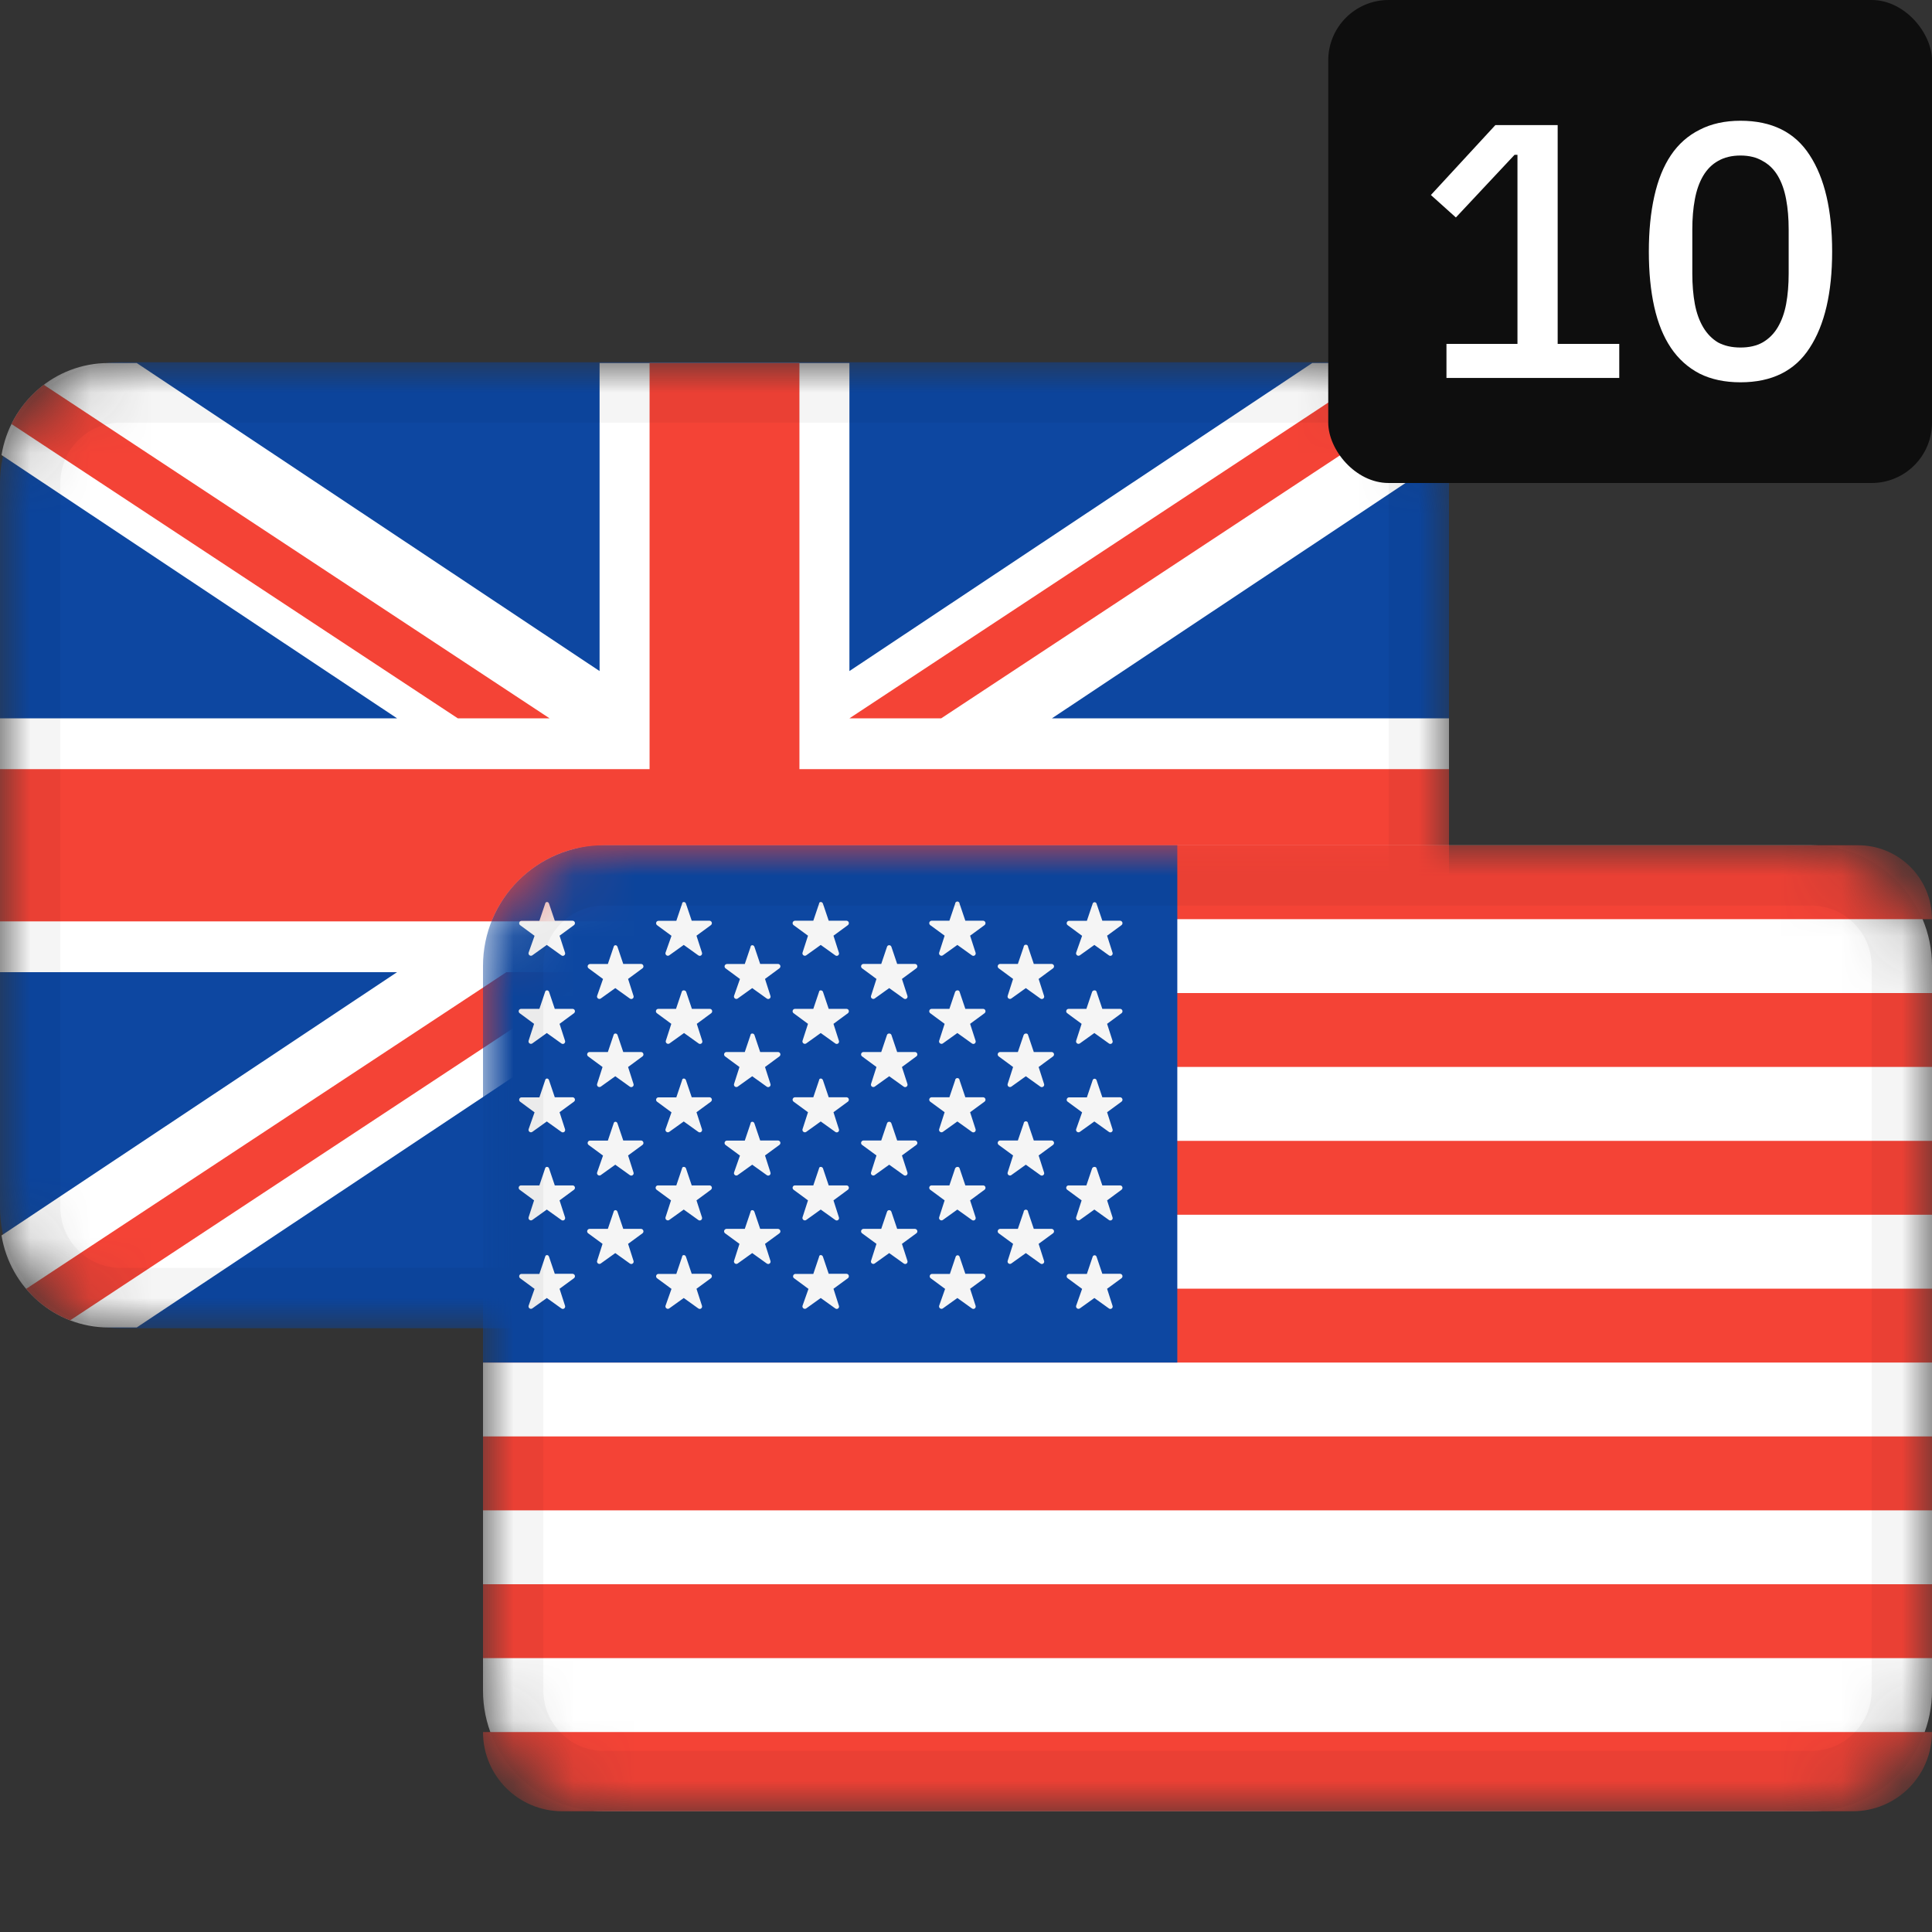 <svg width="32" height="32" viewBox="0 0 32 32" fill="none" xmlns="http://www.w3.org/2000/svg">
<rect x="0" y="0" width="32" height="32" fill="#333333" stroke="none"/>
<mask id="mask0_1407_13071" style="mask-type:alpha" maskUnits="userSpaceOnUse" x="0" y="6" width="24" height="16">
<path d="M22 6H2C0.895 6 0 6.895 0 8V20C0 21.105 0.895 22 2 22H22C23.105 22 24 21.105 24 20V8C24 6.895 23.105 6 22 6Z" fill="white"/>
</mask>
<g mask="url(#mask0_1407_13071)">
<path d="M22 6H2C0.895 6 0 6.895 0 8V20C0 21.105 0.895 22 2 22H22C23.105 22 24 21.105 24 20V8C24 6.895 23.105 6 22 6Z" fill="#0D47A1"/>
<path d="M23.975 7.537C23.834 6.672 23.094 6.013 22.203 6.013H21.735L14.069 11.115V6.013H9.931V11.115L2.265 6.013H1.797C0.906 6.013 0.167 6.672 0.025 7.537L6.577 11.898H0V16.102H6.577L0.025 20.463C0.167 21.327 0.906 21.987 1.797 21.987H2.265L9.931 16.885V21.987H14.069V16.885L21.735 21.987H22.203C23.094 21.987 23.834 21.327 23.975 20.463L17.423 16.102H24V11.898H17.423L23.975 7.537Z" fill="white"/>
<path d="M13.241 6.013V12.739H24V15.261H13.241V21.987H10.759V15.261H0V12.739H10.759V6.013H13.241ZM9.908 16.102L1.162 21.869C0.934 21.782 0.729 21.648 0.556 21.48L0.432 21.348L8.388 16.102H9.908ZM16.237 16.102L23.764 21.065C23.651 21.266 23.502 21.443 23.325 21.586L23.188 21.688L14.717 16.102H16.237ZM0.725 6.373L9.103 11.898H7.583L0.19 7.023C0.316 6.766 0.5 6.544 0.725 6.373ZM22.823 6.125C23.11 6.232 23.363 6.412 23.559 6.642L15.589 11.898H14.069L22.823 6.125Z" fill="#F44336"/>
<path fill-rule="evenodd" clip-rule="evenodd" d="M22 7H2C1.448 7 1 7.448 1 8V20C1 20.552 1.448 21 2 21H22C22.552 21 23 20.552 23 20V8C23 7.448 22.552 7 22 7ZM2 6C0.895 6 0 6.895 0 8V20C0 21.105 0.895 22 2 22H22C23.105 22 24 21.105 24 20V8C24 6.895 23.105 6 22 6H2Z" fill="black" fill-opacity="0.04"/>
</g>
<mask id="mask1_1407_13071" style="mask-type:alpha" maskUnits="userSpaceOnUse" x="8" y="14" width="24" height="16">
<path d="M30 14H10C8.895 14 8 14.895 8 16V28C8 29.105 8.895 30 10 30H30C31.105 30 32 29.105 32 28V16C32 14.895 31.105 14 30 14Z" fill="white"/>
</mask>
<g mask="url(#mask1_1407_13071)">
<path d="M30 14H10C8.895 14 8 14.895 8 16V28C8 29.105 8.895 30 10 30H30C31.105 30 32 29.105 32 28V16C32 14.895 31.105 14 30 14Z" fill="white"/>
<path d="M32 28.688C32 29.413 31.413 30 30.688 30H9.312C8.587 30 8 29.413 8 28.688H32ZM32 26.24V27.464H8V26.24H32ZM32 23.792V25.016H8V23.792H32ZM32 21.344V22.568H8V21.344H32ZM32 18.896V20.12H8V18.896H32ZM32 16.448V17.672H8V16.448H32ZM30.776 14C31.41 14 31.931 14.482 31.994 15.099L32 15.224H8.688C8.688 14.548 9.236 14 9.912 14H30.776Z" fill="#F44336"/>
<path d="M10 14H19.5V22.568H8V16C8 14.895 8.895 14 10 14Z" fill="#0D47A1"/>
<path d="M9.094 20.817L9.189 21.098H9.484C9.501 21.099 9.516 21.11 9.521 21.126C9.526 21.142 9.521 21.159 9.508 21.17L9.268 21.346L9.359 21.628C9.364 21.645 9.358 21.663 9.344 21.673C9.33 21.683 9.311 21.682 9.297 21.671L9.057 21.499L8.817 21.671C8.803 21.681 8.785 21.681 8.771 21.671C8.757 21.662 8.751 21.644 8.755 21.628L8.854 21.348L8.614 21.171C8.601 21.161 8.596 21.143 8.601 21.127C8.606 21.111 8.621 21.1 8.638 21.1H8.934L9.029 20.818C9.035 20.778 9.083 20.778 9.094 20.817ZM18.129 20.791C18.145 20.791 18.159 20.802 18.163 20.817L18.258 21.098H18.553C18.57 21.099 18.584 21.11 18.59 21.126C18.595 21.142 18.59 21.159 18.577 21.17L18.337 21.346L18.427 21.628C18.433 21.645 18.427 21.663 18.413 21.673C18.398 21.683 18.379 21.682 18.366 21.671L18.126 21.499L17.886 21.671C17.872 21.681 17.854 21.681 17.84 21.671C17.826 21.662 17.82 21.644 17.824 21.628L17.923 21.348L17.683 21.171C17.669 21.161 17.664 21.143 17.67 21.127C17.675 21.111 17.69 21.1 17.707 21.1H18.002L18.097 20.818C18.1 20.803 18.113 20.792 18.129 20.791ZM15.86 20.791C15.876 20.791 15.89 20.802 15.894 20.817L15.989 21.098H16.284C16.301 21.099 16.316 21.11 16.321 21.126C16.326 21.142 16.321 21.159 16.308 21.17L16.068 21.346L16.159 21.628C16.164 21.645 16.158 21.663 16.144 21.673C16.13 21.683 16.111 21.682 16.097 21.671L15.857 21.499L15.617 21.671C15.603 21.681 15.585 21.681 15.571 21.671C15.557 21.662 15.551 21.644 15.555 21.628L15.654 21.348L15.414 21.171C15.401 21.161 15.396 21.143 15.401 21.127C15.406 21.111 15.421 21.1 15.438 21.1H15.733L15.828 20.818C15.831 20.803 15.845 20.792 15.86 20.791ZM11.362 20.817L11.457 21.098H11.752C11.769 21.099 11.784 21.11 11.789 21.126C11.794 21.142 11.789 21.159 11.776 21.17L11.536 21.346L11.627 21.628C11.632 21.645 11.626 21.663 11.612 21.673C11.598 21.683 11.579 21.682 11.565 21.671L11.325 21.499L11.085 21.671C11.071 21.681 11.053 21.681 11.039 21.671C11.025 21.662 11.019 21.644 11.023 21.628L11.122 21.348L10.882 21.171C10.869 21.161 10.864 21.143 10.869 21.127C10.874 21.111 10.889 21.1 10.906 21.1H11.202L11.297 20.818C11.298 20.778 11.351 20.778 11.362 20.817ZM13.631 20.817L13.726 21.098H14.021C14.038 21.099 14.053 21.11 14.058 21.126C14.063 21.142 14.058 21.159 14.045 21.17L13.805 21.346L13.895 21.628C13.901 21.645 13.895 21.663 13.881 21.673C13.867 21.683 13.847 21.682 13.834 21.671L13.594 21.499L13.354 21.671C13.34 21.681 13.322 21.681 13.308 21.671C13.294 21.662 13.288 21.644 13.292 21.628L13.391 21.348L13.151 21.171C13.137 21.161 13.132 21.143 13.138 21.127C13.143 21.111 13.158 21.1 13.175 21.1H13.471L13.566 20.818C13.567 20.778 13.619 20.778 13.631 20.817ZM10.228 20.073L10.323 20.354H10.619C10.635 20.355 10.65 20.366 10.655 20.382C10.661 20.398 10.656 20.415 10.643 20.426L10.403 20.602L10.493 20.884C10.499 20.901 10.493 20.919 10.478 20.929C10.464 20.939 10.445 20.938 10.431 20.927L10.191 20.755L9.951 20.927C9.938 20.937 9.919 20.937 9.905 20.927C9.892 20.918 9.885 20.9 9.89 20.884L9.98 20.602L9.74 20.426C9.727 20.415 9.722 20.398 9.727 20.382C9.733 20.366 9.747 20.355 9.764 20.354H10.068L10.163 20.073C10.169 20.034 10.217 20.034 10.228 20.073ZM17.01 20.041C17.021 20.047 17.028 20.06 17.028 20.073L17.123 20.354H17.419C17.435 20.355 17.45 20.366 17.456 20.382C17.461 20.398 17.456 20.415 17.443 20.426L17.203 20.602L17.293 20.884C17.299 20.901 17.293 20.919 17.278 20.929C17.264 20.939 17.245 20.938 17.231 20.927L16.991 20.755L16.751 20.927C16.738 20.937 16.719 20.937 16.705 20.927C16.692 20.918 16.685 20.9 16.69 20.884L16.78 20.602L16.54 20.426C16.527 20.415 16.522 20.398 16.527 20.382C16.533 20.366 16.547 20.355 16.564 20.354H16.859L16.955 20.073C16.955 20.06 16.962 20.047 16.973 20.041C16.984 20.034 16.998 20.034 17.01 20.041ZM14.765 20.073L14.86 20.354H15.155C15.172 20.355 15.187 20.366 15.192 20.382C15.198 20.398 15.193 20.415 15.179 20.426L14.939 20.602L15.03 20.884C15.035 20.901 15.029 20.919 15.015 20.929C15.001 20.939 14.982 20.938 14.968 20.927L14.728 20.755L14.488 20.927C14.474 20.937 14.456 20.937 14.442 20.927C14.428 20.918 14.422 20.9 14.427 20.884L14.517 20.602L14.277 20.426C14.264 20.415 14.259 20.398 14.264 20.382C14.27 20.366 14.284 20.355 14.301 20.354H14.596L14.691 20.073C14.701 20.034 14.754 20.034 14.765 20.073ZM12.496 20.073L12.591 20.354H12.887C12.903 20.355 12.918 20.366 12.924 20.382C12.929 20.398 12.924 20.415 12.911 20.426L12.671 20.602L12.761 20.884C12.767 20.901 12.761 20.919 12.746 20.929C12.732 20.939 12.713 20.938 12.699 20.927L12.459 20.755L12.219 20.927C12.206 20.937 12.187 20.937 12.173 20.927C12.16 20.918 12.153 20.9 12.158 20.884L12.248 20.602L12.008 20.426C11.995 20.415 11.99 20.398 11.995 20.382C12.001 20.366 12.015 20.355 12.032 20.354H12.336L12.431 20.073C12.432 20.034 12.485 20.034 12.496 20.073ZM11.362 19.352L11.457 19.634H11.752C11.769 19.634 11.784 19.645 11.789 19.661C11.794 19.677 11.789 19.694 11.776 19.705L11.536 19.882L11.627 20.163C11.632 20.18 11.626 20.198 11.612 20.208C11.598 20.218 11.579 20.217 11.565 20.206L11.325 20.034L11.085 20.206C11.071 20.216 11.053 20.216 11.039 20.206C11.025 20.197 11.019 20.18 11.023 20.163L11.114 19.882L10.874 19.705C10.861 19.694 10.856 19.677 10.861 19.661C10.866 19.645 10.881 19.634 10.898 19.634H11.202L11.297 19.352C11.298 19.319 11.351 19.319 11.362 19.352ZM18.163 19.352L18.258 19.634H18.553C18.57 19.634 18.584 19.645 18.59 19.661C18.595 19.677 18.59 19.694 18.577 19.705L18.337 19.882L18.427 20.163C18.433 20.18 18.427 20.198 18.413 20.208C18.398 20.218 18.379 20.217 18.366 20.206L18.126 20.034L17.886 20.206C17.872 20.216 17.854 20.216 17.84 20.206C17.826 20.197 17.82 20.18 17.824 20.163L17.915 19.882L17.675 19.705C17.662 19.694 17.656 19.677 17.662 19.661C17.667 19.645 17.682 19.634 17.699 19.634H17.994L18.089 19.352C18.103 19.319 18.156 19.319 18.163 19.352ZM9.094 19.352L9.189 19.634H9.484C9.501 19.634 9.516 19.645 9.521 19.661C9.526 19.677 9.521 19.694 9.508 19.705L9.268 19.882L9.359 20.163C9.364 20.18 9.358 20.198 9.344 20.208C9.33 20.218 9.311 20.217 9.297 20.206L9.057 20.034L8.817 20.206C8.803 20.216 8.785 20.216 8.771 20.206C8.757 20.197 8.751 20.18 8.755 20.163L8.846 19.882L8.606 19.705C8.593 19.694 8.588 19.677 8.593 19.661C8.598 19.645 8.613 19.634 8.63 19.634H8.934L9.029 19.352C9.035 19.319 9.083 19.319 9.094 19.352ZM15.894 19.352L15.989 19.634H16.284C16.301 19.634 16.316 19.645 16.321 19.661C16.326 19.677 16.321 19.694 16.308 19.705L16.068 19.882L16.159 20.163C16.164 20.18 16.158 20.198 16.144 20.208C16.13 20.218 16.111 20.217 16.097 20.206L15.857 20.034L15.617 20.206C15.603 20.216 15.585 20.216 15.571 20.206C15.557 20.197 15.551 20.18 15.555 20.163L15.646 19.882L15.406 19.705C15.393 19.694 15.388 19.677 15.393 19.661C15.398 19.645 15.413 19.634 15.43 19.634H15.725L15.82 19.352C15.835 19.319 15.887 19.319 15.894 19.352ZM13.631 19.352L13.726 19.634H14.021C14.038 19.634 14.053 19.645 14.058 19.661C14.063 19.677 14.058 19.694 14.045 19.705L13.805 19.882L13.895 20.163C13.901 20.18 13.895 20.198 13.881 20.208C13.867 20.218 13.847 20.217 13.834 20.206L13.594 20.034L13.354 20.206C13.34 20.216 13.322 20.216 13.308 20.206C13.294 20.197 13.288 20.18 13.292 20.163L13.383 19.882L13.143 19.705C13.13 19.694 13.124 19.677 13.13 19.661C13.135 19.645 13.15 19.634 13.167 19.634H13.471L13.566 19.352C13.567 19.319 13.619 19.319 13.631 19.352ZM10.228 18.609L10.323 18.89H10.619C10.635 18.891 10.65 18.902 10.655 18.918C10.661 18.933 10.656 18.951 10.643 18.962L10.403 19.138L10.493 19.42C10.499 19.436 10.493 19.455 10.478 19.465C10.464 19.475 10.445 19.474 10.431 19.463L10.191 19.291L9.951 19.463C9.938 19.473 9.919 19.473 9.905 19.463C9.892 19.454 9.885 19.436 9.89 19.42L9.988 19.14L9.748 18.963C9.735 18.953 9.73 18.935 9.735 18.919C9.741 18.903 9.755 18.892 9.772 18.892H10.068L10.163 18.61C10.169 18.57 10.217 18.57 10.228 18.609ZM16.991 18.572C17.012 18.572 17.028 18.588 17.028 18.609L17.123 18.89H17.419C17.435 18.891 17.45 18.902 17.456 18.918C17.461 18.933 17.456 18.951 17.443 18.962L17.203 19.138L17.293 19.42C17.299 19.436 17.293 19.455 17.278 19.465C17.264 19.475 17.245 19.474 17.231 19.463L16.991 19.291L16.751 19.463C16.738 19.473 16.719 19.473 16.705 19.463C16.692 19.454 16.685 19.436 16.69 19.42L16.78 19.138L16.54 18.962C16.527 18.951 16.522 18.933 16.527 18.918C16.533 18.902 16.547 18.891 16.564 18.89H16.859L16.955 18.609C16.955 18.588 16.971 18.572 16.991 18.572ZM14.765 18.609L14.86 18.89H15.155C15.172 18.891 15.187 18.902 15.192 18.918C15.198 18.933 15.193 18.951 15.179 18.962L14.939 19.138L15.03 19.42C15.035 19.436 15.029 19.455 15.015 19.465C15.001 19.475 14.982 19.474 14.968 19.463L14.728 19.291L14.488 19.463C14.474 19.473 14.456 19.473 14.442 19.463C14.428 19.454 14.422 19.436 14.427 19.42L14.517 19.138L14.277 18.962C14.264 18.951 14.259 18.933 14.264 18.918C14.27 18.902 14.284 18.891 14.301 18.89H14.596L14.691 18.609C14.701 18.57 14.754 18.57 14.765 18.609ZM12.496 18.609L12.591 18.89H12.887C12.903 18.891 12.918 18.902 12.924 18.918C12.929 18.933 12.924 18.951 12.911 18.962L12.671 19.138L12.761 19.42C12.767 19.436 12.761 19.455 12.746 19.465C12.732 19.475 12.713 19.474 12.699 19.463L12.459 19.291L12.219 19.463C12.206 19.473 12.187 19.473 12.173 19.463C12.16 19.454 12.153 19.436 12.158 19.42L12.256 19.14L12.016 18.963C12.003 18.953 11.998 18.935 12.003 18.919C12.009 18.903 12.023 18.892 12.04 18.892H12.336L12.431 18.61C12.432 18.57 12.485 18.57 12.496 18.609ZM11.362 17.893L11.457 18.174H11.752C11.769 18.175 11.784 18.186 11.789 18.202C11.794 18.218 11.789 18.235 11.776 18.246L11.536 18.422L11.627 18.704C11.632 18.721 11.626 18.739 11.612 18.749C11.598 18.759 11.579 18.758 11.565 18.747L11.325 18.575L11.085 18.747C11.071 18.757 11.053 18.757 11.039 18.747C11.025 18.738 11.019 18.72 11.023 18.704L11.122 18.424L10.882 18.247C10.869 18.237 10.864 18.219 10.869 18.203C10.874 18.187 10.889 18.176 10.906 18.176H11.202L11.297 17.894C11.298 17.854 11.351 17.854 11.362 17.893ZM18.129 17.867C18.145 17.867 18.159 17.878 18.163 17.893L18.258 18.174H18.553C18.57 18.175 18.584 18.186 18.59 18.202C18.595 18.218 18.59 18.235 18.577 18.246L18.337 18.422L18.427 18.704C18.433 18.721 18.427 18.739 18.413 18.749C18.398 18.759 18.379 18.758 18.366 18.747L18.126 18.575L17.886 18.747C17.872 18.757 17.854 18.757 17.84 18.747C17.826 18.738 17.82 18.72 17.824 18.704L17.923 18.424L17.683 18.247C17.669 18.237 17.664 18.219 17.67 18.203C17.675 18.187 17.69 18.176 17.707 18.176H18.002L18.097 17.894C18.1 17.879 18.113 17.868 18.129 17.867ZM15.857 17.856C15.877 17.856 15.894 17.872 15.894 17.893L15.989 18.174H16.284C16.301 18.175 16.316 18.186 16.321 18.202C16.326 18.218 16.321 18.235 16.308 18.246L16.068 18.422L16.159 18.704C16.164 18.721 16.158 18.739 16.144 18.749C16.13 18.759 16.111 18.758 16.097 18.747L15.857 18.575L15.617 18.747C15.603 18.757 15.585 18.757 15.571 18.747C15.557 18.738 15.551 18.72 15.555 18.704L15.646 18.422L15.406 18.246C15.393 18.235 15.388 18.218 15.393 18.202C15.398 18.186 15.413 18.175 15.43 18.174H15.725L15.82 17.893C15.82 17.872 15.837 17.856 15.857 17.856ZM9.094 17.893L9.189 18.174H9.484C9.501 18.175 9.516 18.186 9.521 18.202C9.526 18.218 9.521 18.235 9.508 18.246L9.268 18.422L9.359 18.704C9.364 18.721 9.358 18.739 9.344 18.749C9.33 18.759 9.311 18.758 9.297 18.747L9.057 18.575L8.817 18.747C8.803 18.757 8.785 18.757 8.771 18.747C8.757 18.738 8.751 18.72 8.755 18.704L8.854 18.424L8.614 18.247C8.601 18.237 8.596 18.219 8.601 18.203C8.606 18.187 8.621 18.176 8.638 18.176H8.934L9.029 17.894C9.035 17.854 9.083 17.854 9.094 17.893ZM13.631 17.893L13.726 18.174H14.021C14.038 18.175 14.053 18.186 14.058 18.202C14.063 18.218 14.058 18.235 14.045 18.246L13.805 18.422L13.895 18.704C13.901 18.721 13.895 18.739 13.881 18.749C13.867 18.759 13.847 18.758 13.834 18.747L13.594 18.575L13.354 18.747C13.34 18.757 13.322 18.757 13.308 18.747C13.294 18.738 13.288 18.72 13.292 18.704L13.383 18.422L13.143 18.246C13.13 18.235 13.124 18.218 13.13 18.202C13.135 18.186 13.15 18.175 13.167 18.174H13.471L13.566 17.893C13.567 17.854 13.619 17.854 13.631 17.893ZM10.228 17.143L10.323 17.425H10.619C10.635 17.425 10.65 17.436 10.655 17.452C10.661 17.468 10.656 17.485 10.643 17.496L10.403 17.673L10.493 17.954C10.499 17.971 10.493 17.989 10.478 17.999C10.464 18.009 10.445 18.009 10.431 17.998L10.191 17.826L9.951 17.998C9.938 18.007 9.919 18.007 9.905 17.998C9.892 17.988 9.885 17.971 9.89 17.954L9.98 17.673L9.74 17.496C9.727 17.485 9.722 17.468 9.727 17.452C9.733 17.436 9.747 17.425 9.764 17.425H10.068L10.163 17.143C10.169 17.11 10.217 17.11 10.228 17.143ZM14.765 17.143L14.86 17.425H15.155C15.172 17.425 15.187 17.436 15.192 17.452C15.198 17.468 15.193 17.485 15.179 17.496L14.939 17.673L15.03 17.954C15.035 17.971 15.029 17.989 15.015 17.999C15.001 18.009 14.982 18.009 14.968 17.998L14.728 17.826L14.488 17.998C14.474 18.007 14.456 18.007 14.442 17.998C14.428 17.988 14.422 17.971 14.427 17.954L14.517 17.673L14.277 17.496C14.264 17.485 14.259 17.468 14.264 17.452C14.27 17.436 14.284 17.425 14.301 17.425H14.596L14.691 17.143C14.701 17.11 14.754 17.11 14.765 17.143ZM12.496 17.143L12.591 17.425H12.887C12.903 17.425 12.918 17.436 12.924 17.452C12.929 17.468 12.924 17.485 12.911 17.496L12.671 17.673L12.761 17.954C12.767 17.971 12.761 17.989 12.746 17.999C12.732 18.009 12.713 18.009 12.699 17.998L12.459 17.826L12.219 17.998C12.206 18.007 12.187 18.007 12.173 17.998C12.16 17.988 12.153 17.971 12.158 17.954L12.248 17.673L12.008 17.496C11.995 17.485 11.99 17.468 11.995 17.452C12.001 17.436 12.015 17.425 12.032 17.425H12.336L12.431 17.143C12.432 17.11 12.485 17.11 12.496 17.143ZM17.028 17.143L17.123 17.425H17.419C17.435 17.425 17.45 17.436 17.456 17.452C17.461 17.468 17.456 17.485 17.443 17.496L17.203 17.673L17.293 17.954C17.299 17.971 17.293 17.989 17.278 17.999C17.264 18.009 17.245 18.009 17.231 17.998L16.991 17.826L16.751 17.998C16.738 18.007 16.719 18.007 16.705 17.998C16.692 17.988 16.685 17.971 16.69 17.954L16.78 17.673L16.54 17.496C16.527 17.485 16.522 17.468 16.527 17.452C16.533 17.436 16.547 17.425 16.564 17.425H16.859L16.955 17.143C16.969 17.11 17.022 17.11 17.028 17.143ZM13.631 16.428L13.726 16.71H14.021C14.038 16.71 14.053 16.721 14.058 16.737C14.063 16.753 14.058 16.77 14.045 16.781L13.805 16.958L13.895 17.239C13.901 17.256 13.895 17.274 13.881 17.284C13.867 17.294 13.847 17.293 13.834 17.282L13.594 17.11L13.354 17.282C13.34 17.292 13.322 17.292 13.308 17.282C13.294 17.273 13.288 17.256 13.292 17.239L13.383 16.958L13.143 16.781C13.13 16.77 13.124 16.753 13.13 16.737C13.135 16.721 13.15 16.71 13.167 16.71H13.471L13.566 16.428C13.567 16.395 13.619 16.395 13.631 16.428ZM9.094 16.428L9.189 16.71H9.484C9.501 16.71 9.516 16.721 9.521 16.737C9.526 16.753 9.521 16.77 9.508 16.781L9.268 16.958L9.359 17.239C9.364 17.256 9.358 17.274 9.344 17.284C9.33 17.294 9.311 17.293 9.297 17.282L9.057 17.11L8.817 17.282C8.803 17.292 8.785 17.292 8.771 17.282C8.757 17.273 8.751 17.256 8.755 17.239L8.846 16.958L8.606 16.781C8.593 16.77 8.588 16.753 8.593 16.737C8.598 16.721 8.613 16.71 8.63 16.71H8.934L9.029 16.428C9.035 16.395 9.083 16.395 9.094 16.428ZM11.365 16.428L11.46 16.71H11.757C11.774 16.71 11.789 16.721 11.794 16.737C11.799 16.753 11.794 16.77 11.781 16.781L11.541 16.958L11.631 17.239C11.637 17.256 11.631 17.274 11.617 17.284C11.602 17.294 11.583 17.293 11.57 17.282L11.33 17.11L11.09 17.282C11.076 17.292 11.058 17.292 11.044 17.282C11.03 17.273 11.024 17.256 11.028 17.239L11.119 16.958L10.879 16.781C10.866 16.77 10.86 16.753 10.866 16.737C10.871 16.721 10.886 16.71 10.903 16.71H11.197L11.292 16.428C11.298 16.395 11.351 16.395 11.365 16.428ZM15.894 16.428L15.989 16.71H16.284C16.301 16.71 16.316 16.721 16.321 16.737C16.326 16.753 16.321 16.77 16.308 16.781L16.068 16.958L16.159 17.239C16.164 17.256 16.158 17.274 16.144 17.284C16.13 17.294 16.111 17.293 16.097 17.282L15.857 17.11L15.617 17.282C15.603 17.292 15.585 17.292 15.571 17.282C15.557 17.273 15.551 17.256 15.555 17.239L15.646 16.958L15.406 16.781C15.393 16.77 15.388 16.753 15.393 16.737C15.398 16.721 15.413 16.71 15.43 16.71H15.725L15.82 16.428C15.835 16.395 15.887 16.395 15.894 16.428ZM18.163 16.428L18.258 16.71H18.553C18.57 16.71 18.584 16.721 18.59 16.737C18.595 16.753 18.59 16.77 18.577 16.781L18.337 16.958L18.427 17.239C18.433 17.256 18.427 17.274 18.413 17.284C18.398 17.294 18.379 17.293 18.366 17.282L18.126 17.11L17.886 17.282C17.872 17.292 17.854 17.292 17.84 17.282C17.826 17.273 17.82 17.256 17.824 17.239L17.915 16.958L17.675 16.781C17.662 16.77 17.656 16.753 17.662 16.737C17.667 16.721 17.682 16.71 17.699 16.71H17.994L18.089 16.428C18.103 16.395 18.156 16.395 18.163 16.428ZM14.765 15.684L14.86 15.966H15.155C15.172 15.966 15.187 15.977 15.192 15.993C15.198 16.009 15.193 16.026 15.179 16.037L14.939 16.214L15.03 16.495C15.035 16.512 15.029 16.53 15.015 16.54C15.001 16.55 14.982 16.549 14.968 16.538L14.728 16.366L14.488 16.538C14.474 16.548 14.456 16.548 14.442 16.538C14.428 16.529 14.422 16.512 14.427 16.495L14.517 16.214L14.277 16.037C14.264 16.026 14.259 16.009 14.264 15.993C14.27 15.977 14.284 15.966 14.301 15.966H14.596L14.691 15.684C14.701 15.646 14.754 15.646 14.765 15.684ZM12.496 15.684L12.591 15.966H12.887C12.903 15.966 12.918 15.977 12.924 15.993C12.929 16.009 12.924 16.026 12.911 16.037L12.671 16.214L12.761 16.495C12.767 16.512 12.761 16.53 12.746 16.54C12.732 16.55 12.713 16.549 12.699 16.538L12.459 16.366L12.219 16.538C12.206 16.548 12.187 16.548 12.173 16.538C12.16 16.529 12.153 16.512 12.158 16.495L12.256 16.215L12.016 16.038C12.003 16.028 11.998 16.01 12.003 15.994C12.009 15.979 12.023 15.968 12.04 15.967H12.336L12.431 15.686C12.432 15.646 12.485 15.646 12.496 15.684ZM10.228 15.684L10.323 15.966H10.619C10.635 15.966 10.65 15.977 10.655 15.993C10.661 16.009 10.656 16.026 10.643 16.037L10.403 16.214L10.493 16.495C10.499 16.512 10.493 16.53 10.478 16.54C10.464 16.55 10.445 16.549 10.431 16.538L10.191 16.366L9.951 16.538C9.938 16.548 9.919 16.548 9.905 16.538C9.892 16.529 9.885 16.512 9.89 16.495L9.988 16.215L9.748 16.038C9.735 16.028 9.73 16.01 9.735 15.994C9.741 15.979 9.755 15.968 9.772 15.967H10.068L10.163 15.686C10.169 15.646 10.217 15.646 10.228 15.684ZM17.01 15.652C17.021 15.659 17.028 15.671 17.028 15.684L17.123 15.966H17.419C17.435 15.966 17.45 15.977 17.456 15.993C17.461 16.009 17.456 16.026 17.443 16.037L17.203 16.214L17.293 16.495C17.299 16.512 17.293 16.53 17.278 16.54C17.264 16.55 17.245 16.549 17.231 16.538L16.991 16.366L16.751 16.538C16.738 16.548 16.719 16.548 16.705 16.538C16.692 16.529 16.685 16.512 16.69 16.495L16.78 16.214L16.54 16.037C16.527 16.026 16.522 16.009 16.527 15.993C16.533 15.977 16.547 15.966 16.564 15.966H16.859L16.955 15.684C16.955 15.671 16.962 15.659 16.973 15.652C16.984 15.646 16.998 15.646 17.01 15.652ZM9.094 14.969L9.189 15.25H9.484C9.501 15.251 9.516 15.262 9.521 15.278C9.526 15.293 9.521 15.311 9.508 15.322L9.268 15.498L9.359 15.78C9.364 15.796 9.358 15.815 9.344 15.825C9.33 15.835 9.311 15.834 9.297 15.823L9.057 15.651L8.817 15.823C8.803 15.833 8.785 15.833 8.771 15.823C8.757 15.814 8.751 15.796 8.755 15.78L8.854 15.5L8.614 15.323C8.601 15.313 8.596 15.295 8.601 15.279C8.606 15.263 8.621 15.252 8.638 15.252H8.934L9.029 14.97C9.035 14.93 9.083 14.93 9.094 14.969ZM11.362 14.969L11.457 15.25H11.752C11.769 15.251 11.784 15.262 11.789 15.278C11.794 15.293 11.789 15.311 11.776 15.322L11.536 15.498L11.627 15.78C11.632 15.796 11.626 15.815 11.612 15.825C11.598 15.835 11.579 15.834 11.565 15.823L11.325 15.651L11.085 15.823C11.071 15.833 11.053 15.833 11.039 15.823C11.025 15.814 11.019 15.796 11.023 15.78L11.122 15.5L10.882 15.323C10.869 15.313 10.864 15.295 10.869 15.279C10.874 15.263 10.889 15.252 10.906 15.252H11.202L11.297 14.97C11.298 14.93 11.351 14.93 11.362 14.969ZM13.631 14.969L13.726 15.25H14.021C14.038 15.251 14.053 15.262 14.058 15.278C14.063 15.293 14.058 15.311 14.045 15.322L13.805 15.498L13.895 15.78C13.901 15.796 13.895 15.815 13.881 15.825C13.867 15.835 13.847 15.834 13.834 15.823L13.594 15.651L13.354 15.823C13.34 15.833 13.322 15.833 13.308 15.823C13.294 15.814 13.288 15.796 13.292 15.78L13.383 15.498L13.143 15.322C13.13 15.311 13.124 15.293 13.13 15.278C13.135 15.262 13.15 15.251 13.167 15.25H13.471L13.566 14.969C13.567 14.93 13.619 14.93 13.631 14.969ZM15.875 14.937C15.887 14.944 15.894 14.956 15.894 14.969L15.989 15.25H16.284C16.301 15.251 16.316 15.262 16.321 15.278C16.326 15.293 16.321 15.311 16.308 15.322L16.068 15.498L16.159 15.78C16.164 15.796 16.158 15.815 16.144 15.825C16.13 15.835 16.111 15.834 16.097 15.823L15.857 15.651L15.617 15.823C15.603 15.833 15.585 15.833 15.571 15.823C15.557 15.814 15.551 15.796 15.555 15.78L15.646 15.498L15.406 15.322C15.393 15.311 15.388 15.293 15.393 15.278C15.398 15.262 15.413 15.251 15.43 15.25H15.725L15.82 14.969C15.82 14.956 15.827 14.944 15.839 14.937C15.85 14.93 15.864 14.93 15.875 14.937ZM18.129 14.943C18.145 14.943 18.159 14.954 18.163 14.969L18.258 15.25H18.553C18.57 15.251 18.584 15.262 18.59 15.278C18.595 15.293 18.59 15.311 18.577 15.322L18.337 15.498L18.427 15.78C18.433 15.796 18.427 15.815 18.413 15.825C18.398 15.835 18.379 15.834 18.366 15.823L18.126 15.651L17.886 15.823C17.872 15.833 17.854 15.833 17.84 15.823C17.826 15.814 17.82 15.796 17.824 15.78L17.923 15.5L17.683 15.323C17.669 15.313 17.664 15.295 17.67 15.279C17.675 15.263 17.69 15.252 17.707 15.252H18.002L18.097 14.97C18.1 14.955 18.113 14.944 18.129 14.943Z" fill="#F5F5F5"/>
<path fill-rule="evenodd" clip-rule="evenodd" d="M30 15H10C9.448 15 9 15.448 9 16V28C9 28.552 9.448 29 10 29H30C30.552 29 31 28.552 31 28V16C31 15.448 30.552 15 30 15ZM10 14C8.895 14 8 14.895 8 16V28C8 29.105 8.895 30 10 30H30C31.105 30 32 29.105 32 28V16C32 14.895 31.105 14 30 14H10Z" fill="black" fill-opacity="0.04"/>
</g>
<rect x="22" width="10" height="8" rx="1" fill="#0E0E0E"/>
<path d="M23.958 6.26V5.696H25.134V2.564H25.086L24.114 3.602L23.7 3.23L24.768 2.072H25.8V5.696H26.82V6.26H23.958Z" fill="white"/>
<path d="M28.828 6.332C28.568 6.332 28.342 6.284 28.15 6.188C27.958 6.088 27.8 5.946 27.676 5.762C27.552 5.578 27.46 5.352 27.4 5.084C27.34 4.816 27.31 4.51 27.31 4.166C27.31 3.826 27.34 3.522 27.4 3.254C27.46 2.982 27.552 2.754 27.676 2.57C27.8 2.386 27.958 2.246 28.15 2.15C28.342 2.05 28.568 2 28.828 2C29.348 2 29.73 2.19 29.974 2.57C30.222 2.95 30.346 3.482 30.346 4.166C30.346 4.85 30.222 5.382 29.974 5.762C29.73 6.142 29.348 6.332 28.828 6.332ZM28.828 5.756C28.972 5.756 29.094 5.728 29.194 5.672C29.298 5.612 29.382 5.528 29.446 5.42C29.51 5.312 29.556 5.184 29.584 5.036C29.612 4.884 29.626 4.716 29.626 4.532V3.8C29.626 3.616 29.612 3.45 29.584 3.302C29.556 3.15 29.51 3.02 29.446 2.912C29.382 2.804 29.298 2.722 29.194 2.666C29.094 2.606 28.972 2.576 28.828 2.576C28.684 2.576 28.56 2.606 28.456 2.666C28.356 2.722 28.274 2.804 28.21 2.912C28.146 3.02 28.1 3.15 28.072 3.302C28.044 3.45 28.03 3.616 28.03 3.8V4.532C28.03 4.716 28.044 4.884 28.072 5.036C28.1 5.184 28.146 5.312 28.21 5.42C28.274 5.528 28.356 5.612 28.456 5.672C28.56 5.728 28.684 5.756 28.828 5.756Z" fill="white"/>
</svg>
